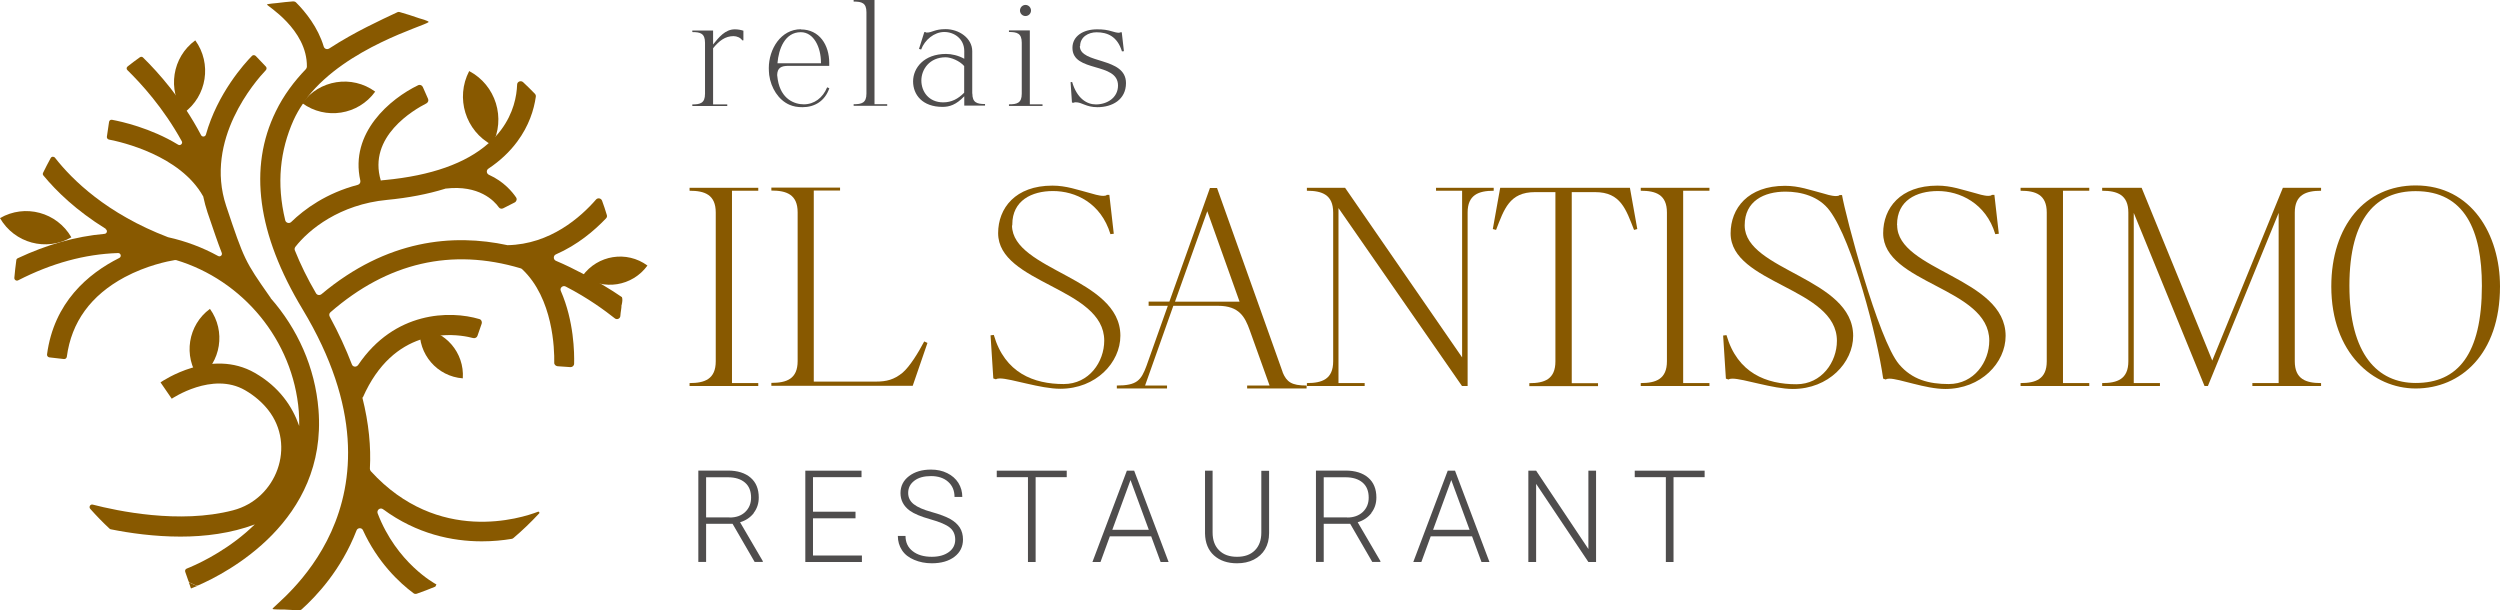 <?xml version="1.0" encoding="UTF-8"?>
<svg id="Livello_1" xmlns="http://www.w3.org/2000/svg" width="254" height="62" version="1.1" viewBox="0 0 254 62">
  <!-- Generator: Adobe Illustrator 30.0.0, SVG Export Plug-In . SVG Version: 2.1.1 Build 123)  -->
  <defs>
    <style>
      .st0 {
        fill: #4f4d4d;
      }

      .st1 {
        fill: #885900;
      }
    </style>
  </defs>
  <g>
    <path class="st0" d="M76.57,52.12c.35-.45.52-.97.52-1.58,0-.86-.28-1.54-.83-2.01-.56-.48-1.33-.72-2.31-.72h-3v9.28h.79v-3.87h2.69l2.24,3.87h.83v-.08l-2.31-3.95c.58-.17,1.05-.49,1.4-.94h-.02ZM74.13,52.57h-2.39v-4.08h2.2c.75,0,1.33.18,1.75.54s.62.87.62,1.53c0,.59-.2,1.08-.6,1.46s-.93.56-1.58.56Z"/>
    <polygon class="st0" points="82.6 52.66 86.92 52.66 86.92 51.99 82.6 51.99 82.6 48.48 87.53 48.48 87.53 47.82 81.82 47.82 81.82 57.1 87.57 57.1 87.57 56.44 82.6 56.44 82.6 52.66"/>
    <path class="st0" d="M96.54,52.73c-.43-.24-1.06-.48-1.89-.71s-1.43-.49-1.81-.79-.57-.68-.57-1.15c0-.51.21-.92.63-1.24.42-.32.98-.47,1.69-.47s1.31.19,1.74.58c.43.38.65.89.65,1.54h.79c0-.52-.13-.99-.4-1.43-.27-.42-.64-.75-1.13-.99-.48-.24-1.03-.36-1.65-.36-.91,0-1.65.22-2.23.66s-.87,1.02-.87,1.73.31,1.32.94,1.78c.44.32,1.14.61,2.1.88s1.62.55,1.98.85.54.7.54,1.22-.22.95-.65,1.26c-.44.32-1.01.48-1.73.48-.81,0-1.46-.19-1.94-.57-.49-.38-.73-.89-.73-1.55h-.78c0,.54.14,1.02.42,1.45s.69.75,1.24.98c.54.23,1.14.35,1.79.35.95,0,1.72-.22,2.3-.66s.87-1.03.87-1.76c0-.46-.11-.86-.32-1.2-.22-.34-.54-.63-.96-.87h-.02Z"/>
    <polygon class="st0" points="101.27 48.48 104.44 48.48 104.44 57.1 105.22 57.1 105.22 48.48 108.38 48.48 108.38 47.82 101.27 47.82 101.27 48.48"/>
    <path class="st0" d="M114.49,47.82l-3.5,9.28h.82l.95-2.61h4.2l.96,2.61h.81l-3.5-9.28s-.74,0-.74,0ZM113.01,53.83l1.85-5.06,1.86,5.06h-3.71Z"/>
    <path class="st0" d="M128.15,54.11c0,.77-.22,1.37-.66,1.81s-1.04.65-1.81.65-1.37-.21-1.81-.65c-.44-.43-.67-1.03-.67-1.82v-6.28h-.77v6.39c.02.94.32,1.69.91,2.22s1.37.8,2.34.8c.64,0,1.21-.12,1.7-.37s.88-.6,1.15-1.06c.27-.46.41-1,.41-1.64v-6.33h-.79v6.28h0Z"/>
    <path class="st0" d="M139.32,52.12c.35-.45.52-.97.52-1.58,0-.86-.28-1.54-.83-2.01-.56-.48-1.33-.72-2.31-.72h-3v9.28h.79v-3.87h2.69l2.24,3.87h.83v-.08l-2.31-3.95c.58-.17,1.05-.49,1.4-.94h-.02ZM136.88,52.57h-2.39v-4.08h2.2c.75,0,1.33.18,1.75.54s.62.87.62,1.53c0,.59-.2,1.08-.6,1.46-.4.37-.93.56-1.58.56h0Z"/>
    <path class="st0" d="M147.09,47.82l-3.5,9.28h.82l.95-2.61h4.2l.96,2.61h.81l-3.5-9.28h-.74ZM145.6,53.83l1.85-5.06,1.86,5.06h-3.71Z"/>
    <polygon class="st0" points="161.38 55.78 156.07 47.82 155.28 47.82 155.28 57.1 156.07 57.1 156.07 49.16 161.38 57.1 162.16 57.1 162.16 47.82 161.38 47.82 161.38 55.78"/>
    <polygon class="st0" points="166.09 47.82 166.09 48.48 169.25 48.48 169.25 57.1 170.03 57.1 170.03 48.48 173.19 48.48 173.19 47.82 166.09 47.82"/>
  </g>
  <g>
    <path class="st1" d="M21.33,31.38h0c1.63,2.26,1.13,5.42-1.11,7.06h0c-1.63-2.26-1.13-5.42,1.11-7.06Z"/>
    <path class="st1" d="M19.84,4.1h0c1.7,2.35,1.19,5.66-1.16,7.37h0c-1.7-2.35-1.19-5.66,1.16-7.37Z"/>
    <path class="st1" d="M47.67,7.22h0c2.71,1.43,3.75,4.8,2.33,7.52h0c-2.71-1.43-3.75-4.8-2.33-7.52Z"/>
    <path class="st1" d="M0,22.16h0c2.54-1.47,5.78-.6,7.25,1.95h0c-2.54,1.47-5.78.6-7.25-1.95Z"/>
    <path class="st1" d="M30.71,10.48h0c1.72-2.38,5.05-2.9,7.41-1.17h0c-1.72,2.38-5.05,2.9-7.41,1.17Z"/>
    <path class="st1" d="M47.02,38.44h0c-2.6-.19-4.55-2.46-4.37-5.06h0c2.6.19,4.55,2.46,4.37,5.06Z"/>
    <path class="st1" d="M65.78,26.98h0c-2.11-1.55-5.06-1.07-6.59,1.04h0c2.11,1.55,5.06,1.07,6.59-1.04h0Z"/>
    <g>
      <path class="st1" d="M19.4,59.78l-.22-.62c.28.13.55.26.83.38-.37.16-.6.24-.61.25h0Z"/>
      <path class="st1" d="M10.73,23.24c-2.97-1.84-5-3.81-6.32-5.41-.07-.08-.08-.19-.03-.28.24-.5.5-.99.77-1.49.09-.17.32-.18.44-.03,1.76,2.25,5.26,5.69,11.48,8.07h0c1.8.4,3.51,1.04,5.09,1.91.22.12.46-.09.37-.32-.39-1-.83-2.29-1.45-4.12-.17-.52-.31-1.04-.42-1.56,0-.03,0-.05-.03-.08-2.33-4.14-8.26-5.5-9.56-5.75-.14-.03-.23-.16-.21-.3l.22-1.49c.02-.15.16-.25.3-.22.91.17,3.92.82,6.72,2.53.23.14.5-.12.37-.35-1.87-3.4-4.15-5.88-5.52-7.22-.12-.11-.11-.28.02-.38.4-.32.82-.63,1.24-.93.1-.07.23-.07.32.02,1.55,1.52,3.96,4.2,5.9,7.89.11.21.42.18.49-.05,1.17-4.18,3.91-7.22,4.68-8,.1-.11.27-.1.38,0l1.03,1.08c.1.1.1.26,0,.37-1.05,1.1-6.27,7.06-4.03,13.79,1.84,5.52,1.94,5.65,4.36,9.12l.17.24h-.02c2.73,3.1,4.53,7.04,4.87,11.35.91,11.34-9.39,16.62-12.24,17.85-.07.03-.14.03-.21,0-.21-.09-.41-.19-.62-.28-.07-.03-.12-.09-.14-.16l-.33-.94c-.05-.13.02-.28.15-.33.79-.31,3.47-1.48,6-3.65.32-.28.63-.56.92-.84-2.42.91-5.06,1.24-7.55,1.24-2.67,0-5.18-.36-7.07-.74-.05,0-.09-.03-.13-.06-.69-.64-1.34-1.31-1.97-2.02-.17-.19,0-.5.26-.43,2.44.63,8.81,2,14.24.58,4.46-1.15,6.43-6.59,3.57-10.21-.59-.74-1.36-1.43-2.35-2-3.33-1.91-7.4.85-7.44.87l-.57-.83-.57-.83c.21-.14,5.16-3.51,9.59-.96,2.49,1.43,3.82,3.43,4.5,5.39,0-.48,0-.97-.04-1.48-.58-7.26-5.71-13.35-12.48-15.38-.03-.01-.07-.01-.1,0-.74.12-2.9.56-5.11,1.74-3.43,1.84-5.41,4.55-5.88,8.09-.02.14-.14.24-.29.23l-1.48-.17c-.15-.02-.26-.16-.24-.3.7-5.28,4.17-8.21,7.34-9.8.26-.13.16-.51-.13-.5-3.38.11-6.76,1.04-10.14,2.77-.19.1-.41-.05-.39-.26.05-.59.12-1.19.2-1.78,0-.09.07-.17.16-.21,2.92-1.37,5.86-2.21,8.8-2.47.26-.02.34-.35.11-.49l.02-.02Z"/>
      <path class="st1" d="M63.15,30.96c0,.37-.1.75-.12,1.12,0,.29-.35.45-.57.26-.95-.75-2.69-2.05-4.99-3.23-.3-.15-.63.15-.49.45,1.34,3.07,1.38,6.3,1.35,7.39,0,.21-.18.36-.38.35l-1.3-.09c-.19-.02-.35-.17-.34-.36.03-1.36-.11-6.54-3.26-9.5-.05-.05-.1-.07-.16-.09-7.01-2.09-13.5-.59-19.31,4.46-.14.11-.16.3-.08.45.92,1.69,1.65,3.3,2.25,4.85.1.28.46.31.64.06,3.68-5.45,9.31-5.56,12.32-4.66.19.05.29.27.23.46l-.43,1.24c-.05.17-.25.27-.43.23-.56-.15-1.78-.4-3.27-.27-.66.05-1.38.18-2.11.43-2.07.7-4.29,2.35-5.84,5.88l-.05-.02c.67,2.65.89,5.06.77,7.24,0,.09.03.19.09.26,6.85,7.5,15.32,4.77,16.97,4.13.02,0,.04-.02.05-.02.05,0,.11.05.11.11v.05s-.03.04-.05.05c-.81.87-1.67,1.7-2.58,2.47-.05.05-.12.08-.19.09-.89.15-1.92.25-3.03.25-2.99,0-6.59-.73-10.03-3.26-.29-.22-.68.08-.55.42,1.93,5.03,5.78,7.12,5.97,7.22l-.11.22c-.62.26-1.25.5-1.88.72-.12.04-.24.03-.34-.05-1.43-1.06-3.64-3.13-5.14-6.41-.13-.28-.55-.25-.65.04-1.56,4.02-4.09,6.68-5.58,8.02-.07.06-.16.09-.26.08-.55-.03-.93-.02-1.47-.07h-.24s-.95,0-.98-.06c-.18-.31,15.08-10.48,3.05-30.45-4.61-7.64-5.51-14.4-2.72-20.1.8-1.65,1.87-3.06,3.06-4.3.06-.07.1-.16.1-.25.04-3.8-4.11-6.21-4.06-6.31.03-.07,1.02-.15,1.02-.15.55-.07,1.1-.13,1.65-.17.11,0,.21.03.29.11.95.95,2.23,2.53,2.81,4.48.08.25.35.33.57.19,2.58-1.68,5.2-2.87,6.94-3.69.07-.03.15-.02.22,0,.66.19,1.31.39,1.95.62,0,0,1.09.29.97.4-.48.41-8.3,2.56-12.28,7.6v.02c-.18.23-.35.45-.5.69-.36.52-.67,1.07-.94,1.66-1.36,3.06-1.75,6.41-.84,10.16.06.26.4.37.6.18,1.36-1.32,3.57-2.94,6.77-3.78.19-.05.3-.24.26-.43-1.1-4.87,3.05-8.33,5.87-9.69.19-.09.4,0,.48.18l.53,1.2c.08.17,0,.37-.16.46-1.28.65-5.98,3.37-4.64,7.84.14-.02.27-.05.42-.05,4.71-.45,8.22-1.7,10.5-3.71h0c.25-.21.49-.44.71-.68.21-.22.4-.45.58-.69,1.29-1.72,1.6-3.47,1.64-4.61,0-.31.38-.46.61-.25.41.38.8.77,1.19,1.17.08.08.12.2.1.31-.19,1.33-.7,2.96-1.89,4.56-.77,1.04-1.75,1.96-2.92,2.74-.24.15-.22.51.05.63,1.53.69,2.39,1.76,2.75,2.29.13.18.05.42-.14.52l-1.16.59c-.15.08-.35.05-.45-.1-.46-.65-2.01-2.3-5.4-1.9-.03,0-.05,0-.07.02-1.74.54-3.71.92-5.9,1.13-4.79.46-7.92,3-9.3,4.77-.08.11-.1.24-.05.36.56,1.4,1.27,2.86,2.15,4.36.11.19.37.23.55.09,6.65-5.57,13.37-6.17,18.91-4.98h0c4.34-.09,7.43-2.85,8.99-4.64.18-.2.51-.14.61.12.17.47.34.95.48,1.44.05.13.02.26-.08.36-1.17,1.23-2.88,2.69-5.1,3.66-.28.13-.26.54.02.65.95.4,1.92.88,2.85,1.37.65.35,1.27.7,1.84,1.04.8.47,1.49.92,2.01,1.28.08.2.04.5-.03.8l-.04-.04Z"/>
    </g>
  </g>
  <g>
    <path class="st0" d="M72.45,4.51v-1.41h-2.11v.16c.82,0,1.29.13,1.29,1.09v5.18c0,.95-.48,1.08-1.29,1.08v.16h3.55v-.16h-1.44v-5.71c.61-.75,1.23-1.23,2.08-1.23.33,0,.72.16.88.43h.12v-.98c-.25-.08-.55-.14-.87-.14-.99,0-1.63.82-2.21,1.54Z"/>
    <path class="st0" d="M81.38,2.97c-2.05,0-3.27,2.02-3.27,3.95,0,.24.02.47.04.7.18,1.33.95,2.54,2.05,3.02.41.18.83.25,1.33.25,1.22,0,2.27-.6,2.73-1.92l-.22-.1c-.45,1.09-1.33,1.73-2.37,1.73-.93,0-2.32-.5-2.65-2.51l-.06-.46c.02-.74.4-.94,1.15-.94h4.14v-.31c0-1.79-.98-3.39-2.89-3.39l.02-.02ZM83.41,6.43h-4.42c.12-1.46.75-3.16,2.37-3.16,1.33,0,2.05,1.55,2.05,3.09,0,0,0,.07,0,.07Z"/>
    <path class="st0" d="M88.84,0h-2.11v.16c.82,0,1.3.13,1.3,1.08v8.27c0,.95-.48,1.08-1.3,1.08v.16h3.41v-.16h-1.29V0h0Z"/>
    <path class="st0" d="M98.78,9.51v-4.31c0-1.31-1.33-2.24-2.71-2.24-1.13,0-1.34.35-1.91.35-.06,0-.1-.02-.14-.05h-.11l-.54,1.71.22.06c.36-.98,1.33-1.78,2.35-1.78s2.03.7,2.03,1.94v.78c-.59-.33-1.28-.49-1.85-.49-2.25,0-3.35,1.43-3.35,2.79s.95,2.59,2.99,2.59c.69,0,1.38-.2,2.21-1.08v.95h2.11v-.16c-.82,0-1.29-.14-1.29-1.08v.02ZM97.96,9.42c-.62.63-1.29.98-2.13.98-1.47,0-2.22-1.1-2.22-2.22s.82-2.36,2.47-2.36c.54,0,1.42.36,1.88.89v2.71h0Z"/>
    <path class="st0" d="M104.19,1.63c.31,0,.56-.25.56-.56s-.25-.57-.56-.57-.56.26-.56.57.25.56.56.56Z"/>
    <path class="st0" d="M104.63,3.09h-2.12v.16c.82,0,1.3.13,1.3,1.09v5.18c0,.95-.48,1.08-1.3,1.08v.16h3.41v-.16h-1.29V3.09Z"/>
    <path class="st0" d="M109.74,4.68c0-.93.84-1.4,1.67-1.4,1.1,0,2.11.41,2.58,1.94l.2-.02-.22-1.92h-.12s-.1.05-.18.05c-.22,0-.54-.1-.6-.12-.6-.18-.98-.23-1.61-.23-1.42,0-2.5.7-2.5,1.88,0,2.55,4.63,1.41,4.63,3.83,0,1.24-1.11,1.92-2.25,1.92-.91,0-1.92-.6-2.41-2.28l-.16.02.14,2.06.12.04c.06-.02.14-.06.25-.06.68,0,1.04.5,2.22.5,1.5,0,2.9-.76,2.9-2.45,0-2.7-4.68-1.9-4.69-3.76h.03Z"/>
  </g>
  <g>
    <path class="st1" d="M70.06,19.38c1.54,0,2.66.4,2.66,2.21v15.12c0,1.81-1.12,2.21-2.66,2.21v.3h6.98v-.3h-2.67v-19.54h2.67v-.3h-6.98s0,.3,0,.3Z"/>
    <path class="st1" d="M91.71,37.86c-.87.72-1.65.91-2.72.91h-6.31v-19.41h2.67v-.3h-6.98v.3c1.54,0,2.67.4,2.67,2.21v15.12c0,1.81-1.12,2.21-2.67,2.21v.3h14.36l1.5-4.36-.33-.15c-.63,1.2-1.47,2.54-2.17,3.15h0Z"/>
    <path class="st1" d="M102.85,22.88v-.08c0-2.43,1.98-3.39,4.13-3.39,2.29,0,4.88,1.21,5.84,4.38l.34-.04-.45-3.95h-.25c-.07.08-.21.1-.37.1-.43,0-1.09-.21-1.23-.25-1.41-.37-2.53-.79-3.94-.79-3.76,0-5.51,2.29-5.51,4.83,0,5.15,10.78,5.51,10.78,10.92,0,2.15-1.53,4.41-4.12,4.41-3.02,0-5.98-1.11-7.1-4.99l-.33.04.28,4.38.27.09c.08-.06.21-.09.39-.09,1.12,0,4.12,1.05,6.14,1.05,3.64,0,6.11-2.67,6.11-5.39,0-5.9-10.95-6.62-11.01-11.19l.02-.02Z"/>
    <path class="st1" d="M130.33,37.84l-6.68-18.74h-.72l-4.12,11.54h-2.11v.43h1.95l-2.17,6.11c-.54,1.46-.97,1.99-3.01,1.99v.3h5.1v-.3h-2.23c1.92-5.39.96-2.69,2.87-8.1h4.54c2.16,0,2.74,1.14,3.22,2.47l2.02,5.63h-2.28v.3h6.04v-.3c-1.54,0-2.02-.37-2.43-1.33h0ZM119.38,30.65l3.28-9.19,3.28,9.19h-6.55Z"/>
    <path class="st1" d="M151.76,19.08h-5.86v.3h2.65v16.93c-7.92-11.49-3.97-5.75-11.89-17.23h-3.88v.3c1.54,0,2.67.4,2.67,2.21v15.12c0,1.81-1.12,2.21-2.67,2.21v.3h5.87v-.3h-2.66v-17.78l12.55,18.08h.57v-17.63c0-1.79,1.11-2.21,2.65-2.21v-.3Z"/>
    <path class="st1" d="M152.42,19.08l-.75,4.19.33.09c.82-2.11,1.36-3.84,3.95-3.84h2.08v17.2c0,1.81-1.11,2.21-2.65,2.21v.3h6.98v-.3h-2.67v-19.41h2.38c2.59,0,3.13,1.75,3.95,3.84l.33-.09-.75-4.19h-13.19,0Z"/>
    <path class="st1" d="M166.7,19.38c1.54,0,2.66.4,2.66,2.21v15.12c0,1.81-1.12,2.21-2.66,2.21v.3h6.98v-.3h-2.67v-19.54h2.67v-.3h-6.98s0,.3,0,.3Z"/>
    <path class="st1" d="M192.74,22.82c0-2.45,1.96-3.41,4.15-3.41s4.88,1.21,5.83,4.38l.36-.04-.45-3.95h-.25c-.08.08-.21.1-.37.1-.45,0-1.09-.21-1.23-.25-1.42-.37-2.53-.79-3.94-.79-3.77,0-5.51,2.29-5.51,4.83,0,5.15,10.78,5.51,10.78,10.92,0,2.15-1.54,4.41-4.12,4.41-2.02,0-3.71-.45-5.03-1.99-2.14-2.48-5.49-15.27-5.81-17.21h-.25c-.07.08-.21.1-.37.1-.45,0-1.11-.21-1.23-.25-1.42-.37-2.53-.79-3.94-.79-3.77,0-5.53,2.29-5.53,4.83,0,5.15,10.8,5.51,10.8,10.92,0,2.15-1.54,4.41-4.12,4.41-3.02,0-5.98-1.11-7.1-4.99l-.34.04.28,4.38.27.09c.08-.06.21-.09.39-.09,1.12,0,4.13,1.05,6.14,1.05,3.64,0,6.13-2.69,6.13-5.39,0-5.9-10.96-6.62-11.02-11.19v-.06c0-2.45,1.96-3.41,4.15-3.41,1.56,0,3.4.46,4.49,1.94,2.32,3.12,4.83,12.8,5.43,17.06l.27.09c.07-.06.19-.09.36-.09,1.02,0,3.67,1.05,5.68,1.05,3.64,0,6.13-2.67,6.13-5.39,0-5.93-11.02-6.62-11.02-11.25l-.02-.03Z"/>
    <path class="st1" d="M205.29,19.38c1.54,0,2.66.4,2.66,2.21v15.12c0,1.81-1.12,2.21-2.66,2.21v.3h6.98v-.3h-2.67v-19.54h2.67v-.3h-6.98s0,.3,0,.3Z"/>
    <path class="st1" d="M224.78,36.67l-7.19-17.59h-4.01v.3c1.54,0,2.66.42,2.66,2.21v15.12c0,1.81-1.12,2.21-2.66,2.21v.3h5.87v-.3h-2.66v-17.29c4.8,11.73,2.39,5.86,7.19,17.59h.34l7.19-17.59v17.29h-2.67v.3h6.98v-.3c-1.54,0-2.67-.4-2.67-2.21v-15.12c0-1.79,1.12-2.21,2.67-2.21v-.3h-3.88l-7.19,17.59h0Z"/>
    <path class="st1" d="M245.43,18.84c-5.12,0-8.57,4.1-8.57,10.26,0,6.79,4.27,10.37,8.57,10.37,4.57,0,8.57-3.48,8.57-10.37,0-5.24-2.87-10.26-8.57-10.26ZM245.43,38.91c-3.83,0-6.73-2.87-6.73-9.88s2.81-9.61,6.73-9.61c5,0,6.73,4.01,6.73,9.61,0,6.98-2.45,9.88-6.73,9.88Z"/>
  </g>
</svg>